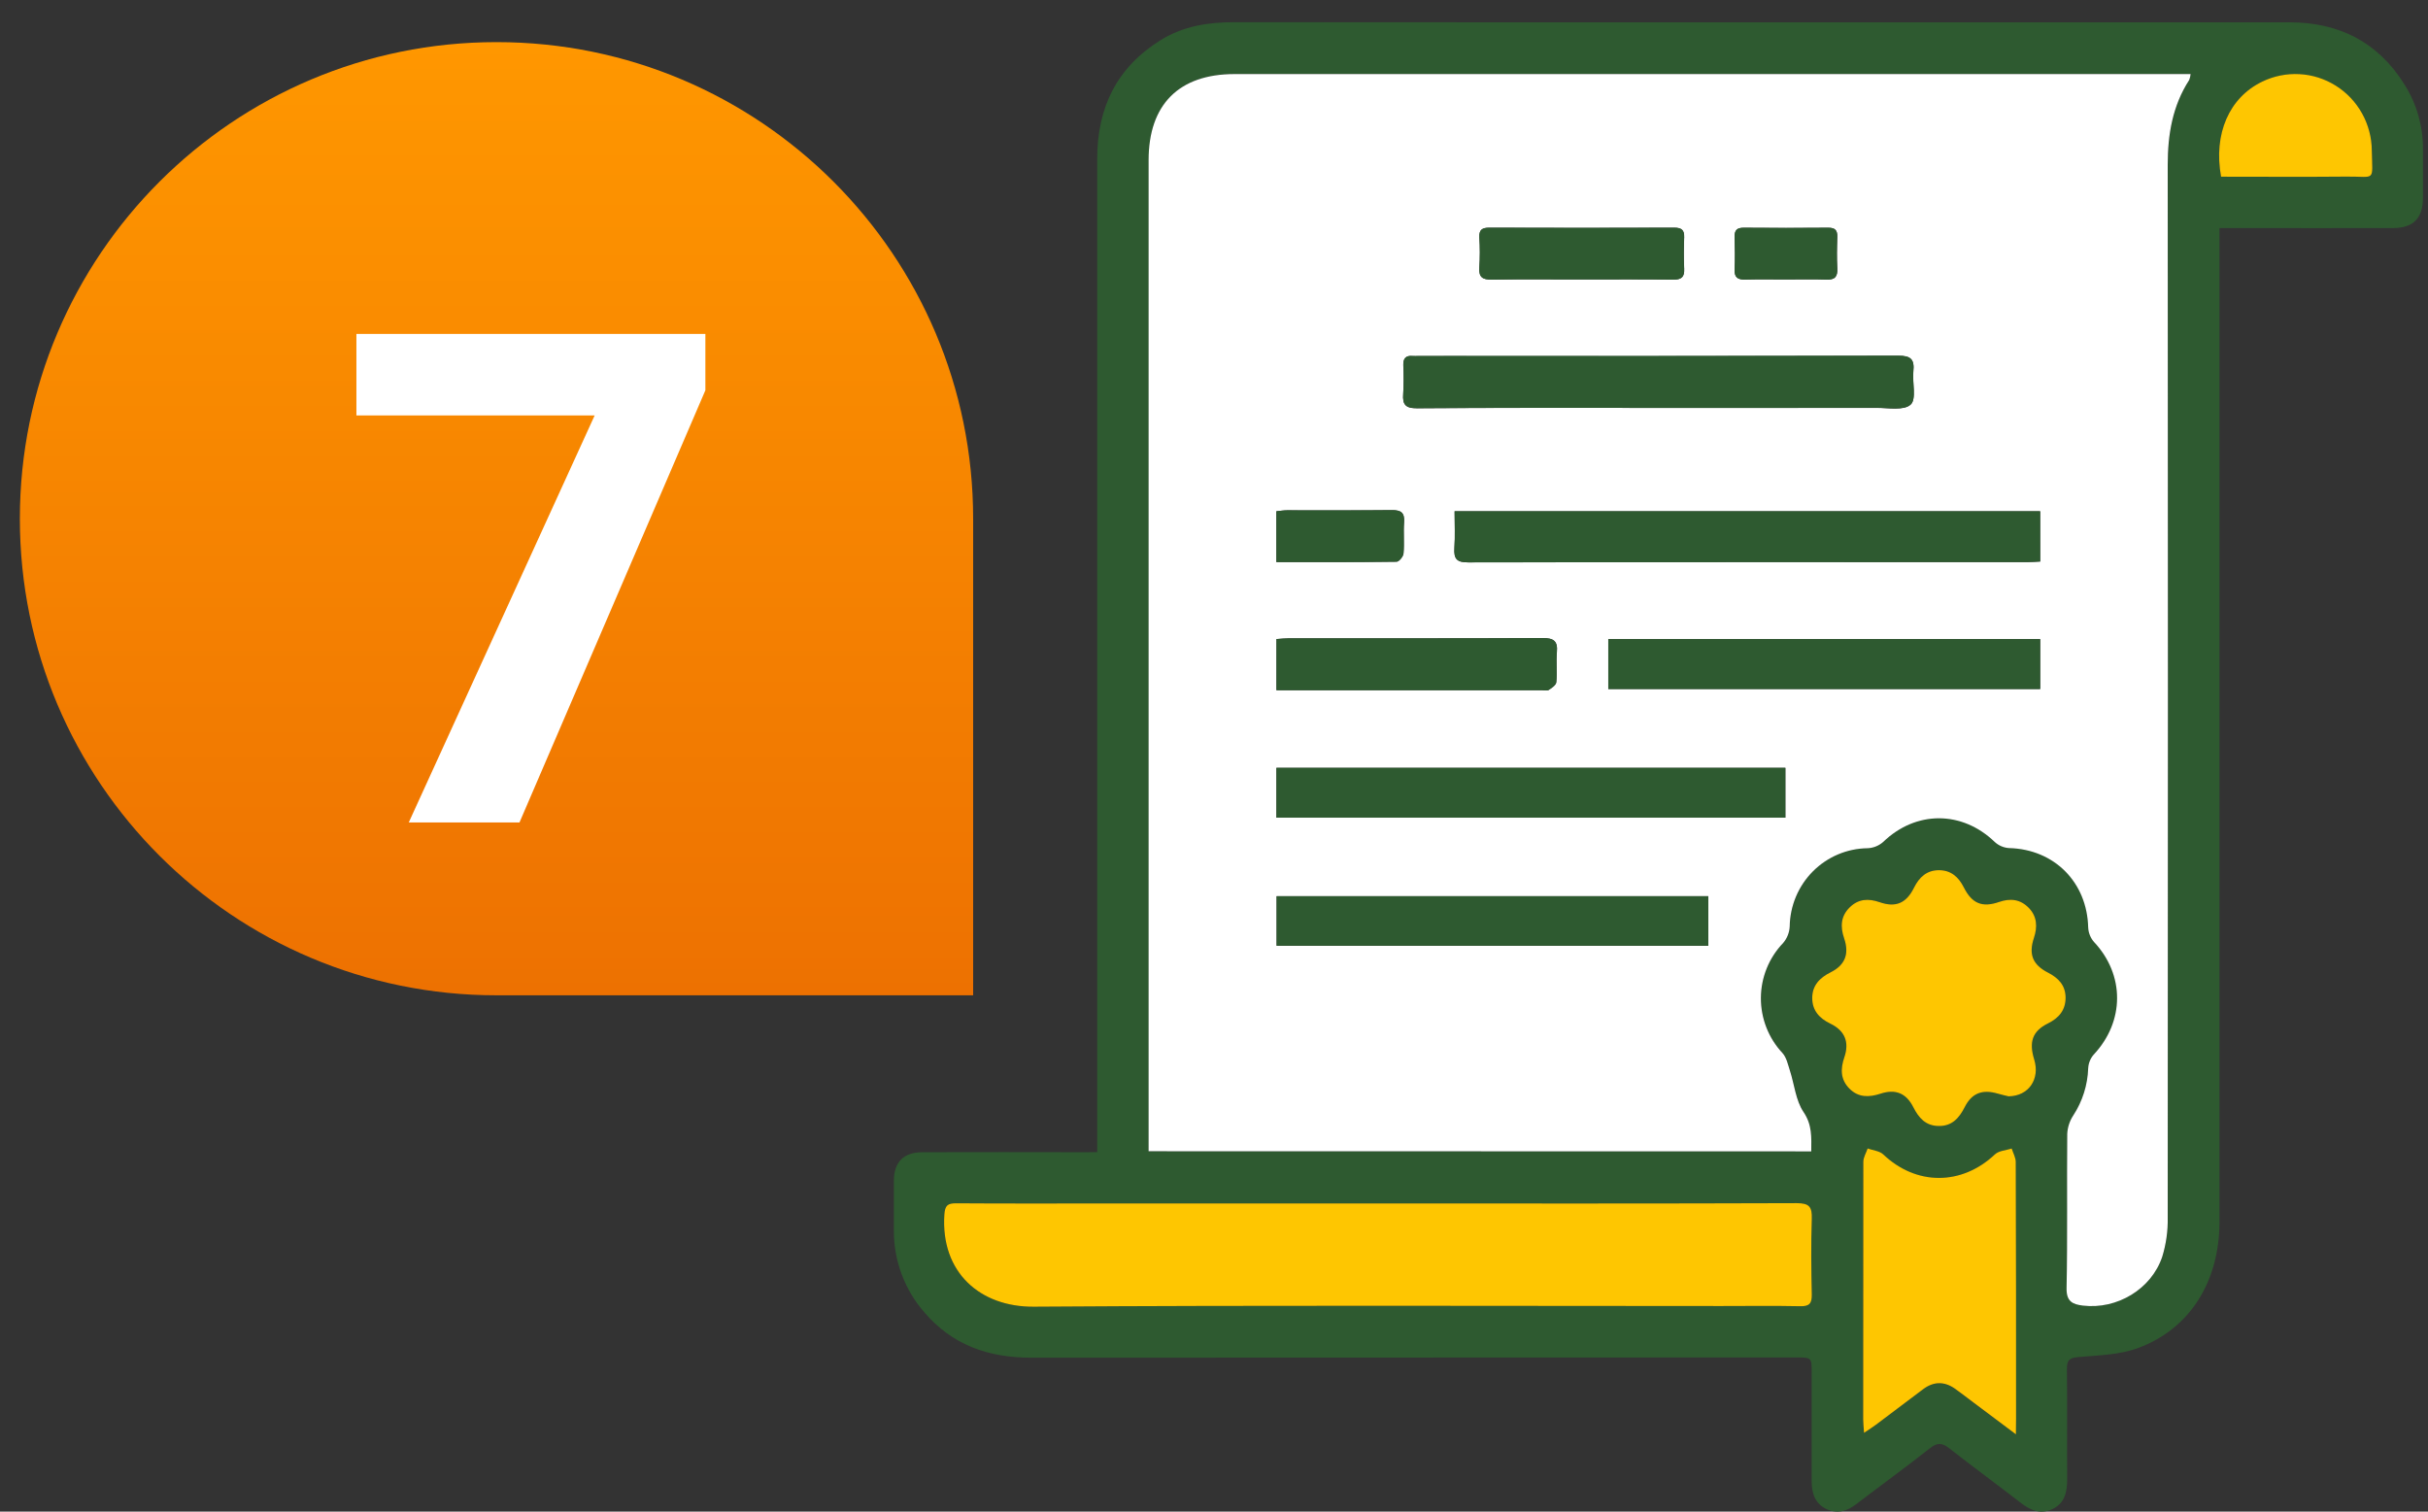 <svg width="106" height="66" viewBox="0 0 106 66" fill="none" xmlns="http://www.w3.org/2000/svg">
<rect x="0" y="0" width="106" height="66" fill="#333333" stroke="none"/>
<g clip-path="url(#clip0_428_2804)">
<path d="M47.901 50.305V49.496C47.901 35.309 47.901 21.12 47.901 6.931C47.901 4.687 48.767 2.928 50.685 1.743C51.665 1.138 52.75 0.969 53.886 0.969C63.864 0.977 73.843 0.979 83.823 0.974C89.194 0.974 94.566 0.974 99.938 0.974C102.106 0.974 103.812 1.826 104.973 3.689C105.5 4.522 105.78 5.489 105.78 6.476C105.78 7.194 105.78 7.912 105.78 8.631C105.78 9.524 105.363 9.956 104.475 9.958C102.233 9.964 99.99 9.958 97.747 9.958H96.897V10.722C96.897 24.927 96.897 39.132 96.897 53.337C96.897 55.944 95.619 58.016 93.342 58.858C92.535 59.156 91.616 59.173 90.741 59.252C90.363 59.285 90.232 59.369 90.236 59.765C90.256 61.376 90.236 62.987 90.247 64.599C90.247 65.14 90.143 65.627 89.621 65.881C89.1 66.136 88.656 65.954 88.224 65.619C87.191 64.818 86.137 64.049 85.106 63.241C84.793 62.996 84.584 62.971 84.258 63.231C83.205 64.062 82.117 64.848 81.052 65.665C80.645 65.98 80.218 66.112 79.742 65.89C79.239 65.653 79.092 65.199 79.093 64.672C79.093 63.095 79.093 61.519 79.093 59.942C79.093 59.269 79.093 59.269 78.401 59.269C67.274 59.269 56.148 59.272 45.021 59.279C43.153 59.279 41.569 58.73 40.345 57.287C39.488 56.302 39.018 55.035 39.023 53.724C39.023 53.007 39.023 52.288 39.023 51.57C39.023 50.737 39.446 50.309 40.275 50.309C42.639 50.303 45.004 50.303 47.368 50.309L47.901 50.305ZM50.147 50.265H79.081C79.081 49.641 79.125 49.109 78.742 48.543C78.401 48.039 78.344 47.341 78.147 46.733C78.062 46.469 77.999 46.163 77.824 45.97C77.214 45.319 76.876 44.456 76.882 43.561C76.888 42.666 77.237 41.807 77.855 41.164C78.027 40.962 78.127 40.709 78.14 40.443C78.154 39.539 78.518 38.676 79.154 38.038C79.79 37.4 80.649 37.038 81.547 37.029C81.795 37.017 82.031 36.921 82.218 36.756C83.65 35.38 85.661 35.38 87.092 36.756C87.264 36.914 87.485 37.009 87.718 37.023C89.689 37.077 91.124 38.519 91.17 40.492C91.181 40.725 91.271 40.947 91.424 41.122C92.774 42.558 92.769 44.59 91.41 46.04C91.268 46.203 91.184 46.409 91.171 46.625C91.148 47.364 90.921 48.081 90.517 48.698C90.36 48.938 90.269 49.216 90.256 49.504C90.236 51.745 90.271 53.988 90.226 56.23C90.215 56.824 90.489 56.943 90.944 56.998C92.423 57.178 93.928 56.287 94.405 54.862C94.573 54.311 94.653 53.737 94.643 53.161C94.655 37.838 94.655 22.514 94.643 7.19C94.643 5.863 94.852 4.613 95.582 3.485C95.613 3.402 95.633 3.316 95.642 3.228H53.899C51.476 3.228 50.151 4.557 50.151 6.99C50.151 21.192 50.151 35.395 50.151 49.598L50.147 50.265ZM60.196 52.545H48.259C46.087 52.545 43.916 52.553 41.744 52.538C41.366 52.538 41.252 52.635 41.222 53.033C41.055 55.555 42.787 57.069 45.126 57.053C55.139 56.985 65.143 57.024 75.151 57.024C76.299 57.024 77.446 57.008 78.594 57.032C78.991 57.04 79.1 56.906 79.092 56.52C79.07 55.418 79.059 54.313 79.092 53.212C79.109 52.696 78.988 52.529 78.436 52.532C72.362 52.554 66.279 52.545 60.196 52.545ZM87.689 47.868C88.58 47.856 89.065 47.105 88.809 46.263C88.573 45.492 88.734 45.022 89.402 44.686C89.885 44.446 90.184 44.108 90.178 43.553C90.172 43.019 89.865 42.697 89.411 42.465C88.742 42.124 88.556 41.666 88.794 40.953C88.957 40.464 88.939 40.013 88.569 39.636C88.199 39.259 87.774 39.206 87.275 39.379C86.536 39.635 86.091 39.449 85.734 38.743C85.499 38.277 85.164 37.988 84.641 37.992C84.117 37.996 83.789 38.293 83.558 38.758C83.219 39.437 82.76 39.632 82.058 39.389C81.567 39.218 81.132 39.244 80.755 39.612C80.361 39.996 80.338 40.453 80.509 40.967C80.741 41.649 80.552 42.135 79.924 42.448C79.448 42.685 79.118 43.014 79.116 43.566C79.114 44.117 79.42 44.456 79.905 44.691C80.542 45 80.746 45.503 80.517 46.163C80.342 46.67 80.35 47.132 80.739 47.529C81.128 47.926 81.594 47.914 82.095 47.751C82.75 47.541 83.218 47.724 83.528 48.337C83.765 48.807 84.066 49.152 84.628 49.161C85.215 49.172 85.531 48.822 85.775 48.333C86.088 47.721 86.547 47.553 87.212 47.746C87.395 47.802 87.582 47.842 87.689 47.868ZM88.008 62.625V61.931C88.008 58.2 88.003 54.471 87.994 50.743C87.994 50.546 87.878 50.35 87.817 50.154C87.571 50.235 87.261 50.248 87.087 50.409C85.632 51.775 83.644 51.775 82.207 50.409C82.044 50.255 81.757 50.235 81.528 50.152C81.462 50.347 81.34 50.54 81.339 50.734C81.328 54.481 81.326 58.229 81.333 61.98C81.333 62.145 81.354 62.31 81.371 62.57C81.597 62.415 81.753 62.317 81.9 62.207C82.584 61.694 83.264 61.178 83.946 60.666C84.405 60.321 84.875 60.312 85.344 60.642C85.628 60.842 85.903 61.057 86.178 61.266L88.008 62.625ZM96.966 7.715C98.813 7.715 100.632 7.728 102.452 7.715C103.725 7.703 103.576 7.976 103.547 6.574C103.543 6.007 103.396 5.451 103.121 4.956C102.846 4.461 102.452 4.045 101.974 3.745C101.497 3.445 100.952 3.272 100.39 3.241C99.828 3.21 99.268 3.323 98.761 3.569C97.326 4.258 96.625 5.836 96.966 7.715Z" fill="#2E5A30"/>
<path d="M50.145 50.265V49.605C50.145 35.401 50.145 21.199 50.145 6.996C50.145 4.563 51.469 3.235 53.892 3.234H95.636C95.628 3.322 95.608 3.409 95.576 3.491C94.846 4.619 94.637 5.87 94.637 7.196C94.648 22.52 94.648 37.843 94.637 53.167C94.648 53.743 94.567 54.317 94.399 54.868C93.923 56.293 92.418 57.18 90.938 57.005C90.484 56.949 90.208 56.83 90.221 56.236C90.266 53.996 90.23 51.753 90.25 49.51C90.264 49.222 90.354 48.944 90.512 48.704C90.916 48.087 91.142 47.37 91.166 46.631C91.179 46.415 91.263 46.209 91.405 46.046C92.761 44.599 92.768 42.564 91.418 41.128C91.265 40.953 91.176 40.731 91.165 40.498C91.118 38.521 89.683 37.079 87.712 37.029C87.479 37.015 87.258 36.921 87.086 36.763C85.654 35.383 83.644 35.383 82.213 36.763C82.026 36.927 81.789 37.023 81.541 37.035C80.643 37.044 79.785 37.406 79.148 38.044C78.512 38.682 78.148 39.545 78.134 40.45C78.122 40.715 78.021 40.969 77.85 41.17C77.231 41.813 76.882 42.672 76.876 43.567C76.871 44.463 77.208 45.326 77.818 45.977C77.993 46.169 78.056 46.476 78.141 46.74C78.339 47.347 78.395 48.045 78.736 48.55C79.119 49.116 79.079 49.648 79.075 50.271L50.145 50.265ZM89.066 22.321H63.505C63.505 22.884 63.531 23.409 63.496 23.929C63.466 24.395 63.592 24.559 64.094 24.554C72.23 24.538 80.365 24.533 88.498 24.542C88.682 24.542 88.867 24.526 89.069 24.517L89.066 22.321ZM72.338 17.81C75.537 17.81 78.733 17.81 81.926 17.81C82.438 17.81 83.117 17.938 83.412 17.667C83.672 17.43 83.479 16.714 83.53 16.214C83.585 15.688 83.414 15.533 82.874 15.535C75.892 15.554 68.909 15.558 61.926 15.547C61.839 15.547 61.751 15.555 61.666 15.547C61.375 15.519 61.256 15.652 61.264 15.941C61.285 16.362 61.284 16.783 61.259 17.203C61.221 17.676 61.371 17.833 61.864 17.828C65.358 17.8 68.85 17.809 72.341 17.81H72.338ZM55.726 35.701H77.944V33.525H55.726V35.701ZM55.733 41.291H74.579V39.129H55.733V41.291ZM70.214 30.085H89.069V27.906H70.214V30.085ZM55.727 30.134H67.3C67.405 30.134 67.533 30.171 67.613 30.123C67.746 30.038 67.933 29.913 67.944 29.786C67.986 29.352 67.93 28.909 67.97 28.474C68.015 27.98 67.822 27.857 67.351 27.859C63.666 27.877 59.982 27.868 56.294 27.87C56.11 27.87 55.926 27.89 55.729 27.902L55.727 30.134ZM69.03 12.201C70.368 12.201 71.707 12.191 73.045 12.207C73.405 12.213 73.548 12.102 73.528 11.728C73.504 11.274 73.509 10.817 73.528 10.362C73.54 10.037 73.405 9.941 73.096 9.941C70.403 9.95 67.709 9.95 65.015 9.941C64.708 9.941 64.571 10.031 64.587 10.362C64.615 10.799 64.615 11.237 64.587 11.674C64.554 12.101 64.726 12.213 65.125 12.206C66.423 12.189 67.727 12.201 69.03 12.201ZM55.724 24.541C57.512 24.541 59.242 24.547 60.973 24.525C61.077 24.525 61.262 24.299 61.273 24.166C61.312 23.716 61.263 23.257 61.297 22.805C61.33 22.379 61.161 22.267 60.762 22.273C59.236 22.289 57.71 22.278 56.183 22.281C56.034 22.281 55.885 22.307 55.724 22.322V24.541ZM77.969 12.201C78.56 12.201 79.152 12.185 79.743 12.207C80.113 12.221 80.232 12.076 80.212 11.715C80.188 11.261 80.194 10.805 80.212 10.349C80.222 10.059 80.121 9.942 79.825 9.944C78.591 9.954 77.357 9.954 76.123 9.944C75.826 9.944 75.724 10.061 75.732 10.349C75.745 10.821 75.752 11.295 75.732 11.767C75.715 12.128 75.882 12.215 76.202 12.206C76.788 12.189 77.379 12.201 77.969 12.201Z" fill="white"/>
<path d="M60.197 52.545C66.279 52.545 72.36 52.554 78.442 52.532C78.991 52.532 79.114 52.696 79.098 53.212C79.061 54.313 79.073 55.419 79.098 56.52C79.105 56.906 78.993 57.041 78.599 57.032C77.452 57.008 76.304 57.024 75.157 57.024C65.143 57.024 55.14 56.985 45.131 57.053C42.791 57.069 41.063 55.557 41.228 53.033C41.254 52.635 41.367 52.535 41.749 52.538C43.921 52.553 46.093 52.545 48.264 52.545H60.197Z" fill="#FEC601"/>
<path d="M87.688 47.868C87.584 47.842 87.395 47.802 87.213 47.748C86.548 47.555 86.086 47.723 85.776 48.335C85.529 48.824 85.213 49.176 84.629 49.163C84.067 49.154 83.766 48.809 83.528 48.339C83.216 47.727 82.751 47.538 82.096 47.753C81.597 47.916 81.132 47.927 80.74 47.531C80.348 47.135 80.343 46.675 80.518 46.165C80.746 45.503 80.543 45 79.906 44.693C79.421 44.458 79.115 44.116 79.117 43.568C79.119 43.019 79.449 42.687 79.925 42.45C80.55 42.135 80.742 41.651 80.51 40.969C80.335 40.458 80.362 39.998 80.756 39.614C81.132 39.246 81.567 39.22 82.059 39.391C82.761 39.635 83.22 39.441 83.559 38.761C83.79 38.295 84.118 37.997 84.641 37.994C85.165 37.991 85.5 38.279 85.735 38.745C86.091 39.451 86.537 39.637 87.276 39.381C87.775 39.208 88.206 39.266 88.57 39.638C88.934 40.01 88.958 40.466 88.795 40.955C88.557 41.667 88.743 42.126 89.412 42.467C89.866 42.699 90.173 43.021 90.179 43.555C90.179 44.11 89.886 44.448 89.403 44.688C88.735 45.02 88.569 45.49 88.81 46.265C89.065 47.105 88.58 47.856 87.688 47.868Z" fill="#FEC601"/>
<path d="M88.009 62.625L86.186 61.259C85.907 61.049 85.633 60.839 85.351 60.635C84.883 60.305 84.413 60.313 83.954 60.659C83.272 61.171 82.591 61.687 81.908 62.2C81.761 62.31 81.605 62.41 81.379 62.562C81.362 62.303 81.341 62.142 81.341 61.973C81.341 58.226 81.343 54.477 81.347 50.727C81.347 50.533 81.47 50.339 81.536 50.145C81.765 50.228 82.052 50.25 82.215 50.401C83.654 51.773 85.64 51.773 87.094 50.401C87.266 50.24 87.575 50.228 87.825 50.147C87.886 50.342 88.001 50.539 88.002 50.736C88.014 54.464 88.019 58.194 88.016 61.923L88.009 62.625Z" fill="#FEC601"/>
<path d="M96.966 7.715C96.625 5.836 97.326 4.257 98.761 3.565C99.268 3.319 99.829 3.206 100.39 3.237C100.952 3.268 101.497 3.441 101.974 3.741C102.452 4.041 102.846 4.457 103.121 4.952C103.396 5.446 103.543 6.003 103.547 6.57C103.576 7.972 103.725 7.698 102.452 7.711C100.63 7.728 98.813 7.715 96.966 7.715Z" fill="#FEC601"/>
<path d="M89.069 22.321V24.517C88.866 24.526 88.682 24.541 88.497 24.541C80.361 24.541 72.226 24.546 64.094 24.554C63.592 24.554 63.468 24.394 63.496 23.929C63.53 23.403 63.504 22.884 63.504 22.321H89.069Z" fill="#2E5A30"/>
<path d="M72.341 17.81C68.85 17.81 65.359 17.8 61.867 17.821C61.375 17.821 61.225 17.668 61.262 17.195C61.287 16.775 61.289 16.354 61.267 15.934C61.259 15.642 61.378 15.514 61.669 15.54C61.755 15.548 61.842 15.54 61.93 15.54C68.912 15.54 75.895 15.536 82.878 15.527C83.418 15.527 83.588 15.683 83.534 16.206C83.483 16.707 83.676 17.422 83.416 17.66C83.121 17.931 82.442 17.801 81.929 17.803C78.733 17.813 75.537 17.815 72.341 17.81Z" fill="#2E5A30"/>
<path d="M55.726 35.701V33.525H77.944V35.701H55.726Z" fill="#2E5A30"/>
<path d="M55.734 41.291V39.13H74.58V41.291H55.734Z" fill="#2E5A30"/>
<path d="M70.213 30.084V27.906H89.068V30.084H70.213Z" fill="#2E5A30"/>
<path d="M55.727 30.134V27.902C55.925 27.89 56.108 27.87 56.292 27.87C59.977 27.87 63.661 27.877 67.349 27.859C67.82 27.859 68.013 27.98 67.968 28.474C67.929 28.909 67.984 29.352 67.942 29.786C67.931 29.91 67.744 30.038 67.612 30.123C67.536 30.171 67.403 30.134 67.299 30.134H55.727Z" fill="#2E5A30"/>
<path d="M69.03 12.201C67.727 12.201 66.422 12.189 65.12 12.208C64.722 12.215 64.55 12.103 64.583 11.677C64.611 11.239 64.611 10.801 64.583 10.364C64.567 10.034 64.704 9.943 65.011 9.943C67.704 9.952 70.398 9.952 73.092 9.943C73.405 9.943 73.536 10.036 73.524 10.364C73.506 10.819 73.501 11.276 73.524 11.73C73.543 12.1 73.401 12.215 73.041 12.209C71.707 12.191 70.368 12.201 69.03 12.201Z" fill="#2E5A30"/>
<path d="M55.724 24.541V22.322C55.884 22.307 56.037 22.282 56.183 22.281C57.71 22.281 59.236 22.289 60.762 22.273C61.16 22.273 61.329 22.378 61.297 22.805C61.263 23.257 61.312 23.715 61.273 24.166C61.261 24.299 61.079 24.523 60.973 24.525C59.242 24.55 57.511 24.541 55.724 24.541Z" fill="#2E5A30"/>
<path d="M77.971 12.201C77.38 12.201 76.789 12.189 76.197 12.206C75.877 12.214 75.71 12.128 75.727 11.767C75.749 11.295 75.741 10.821 75.727 10.349C75.718 10.061 75.821 9.942 76.118 9.944C77.352 9.956 78.585 9.956 79.82 9.944C80.116 9.944 80.217 10.059 80.207 10.349C80.191 10.804 80.185 11.26 80.207 11.715C80.227 12.076 80.108 12.221 79.737 12.207C79.153 12.185 78.561 12.201 77.971 12.201Z" fill="#2E5A30"/>
</g>
<path d="M0.867 22.648C0.867 11.156 10.184 1.839 21.676 1.839C33.169 1.839 42.485 11.156 42.485 22.648V43.457H21.676C10.184 43.457 0.867 34.141 0.867 22.648Z" fill="url(#paint0_linear_428_2804)"/>
<path d="M30.795 14.581V17.041L22.68 35.909H17.846L25.961 18.14H15.56V14.581H30.795Z" fill="white"/>
<defs>
<linearGradient id="paint0_linear_428_2804" x1="21.676" y1="1.839" x2="21.676" y2="43.457" gradientUnits="userSpaceOnUse">
<stop stop-color="#FF9700"/>
<stop offset="1" stop-color="#ED7101"/>
</linearGradient>
<clipPath id="clip0_428_2804">
<rect width="66.762" height="65.028" fill="white" transform="translate(39.017 0.972)"/>
</clipPath>
</defs>
</svg>
